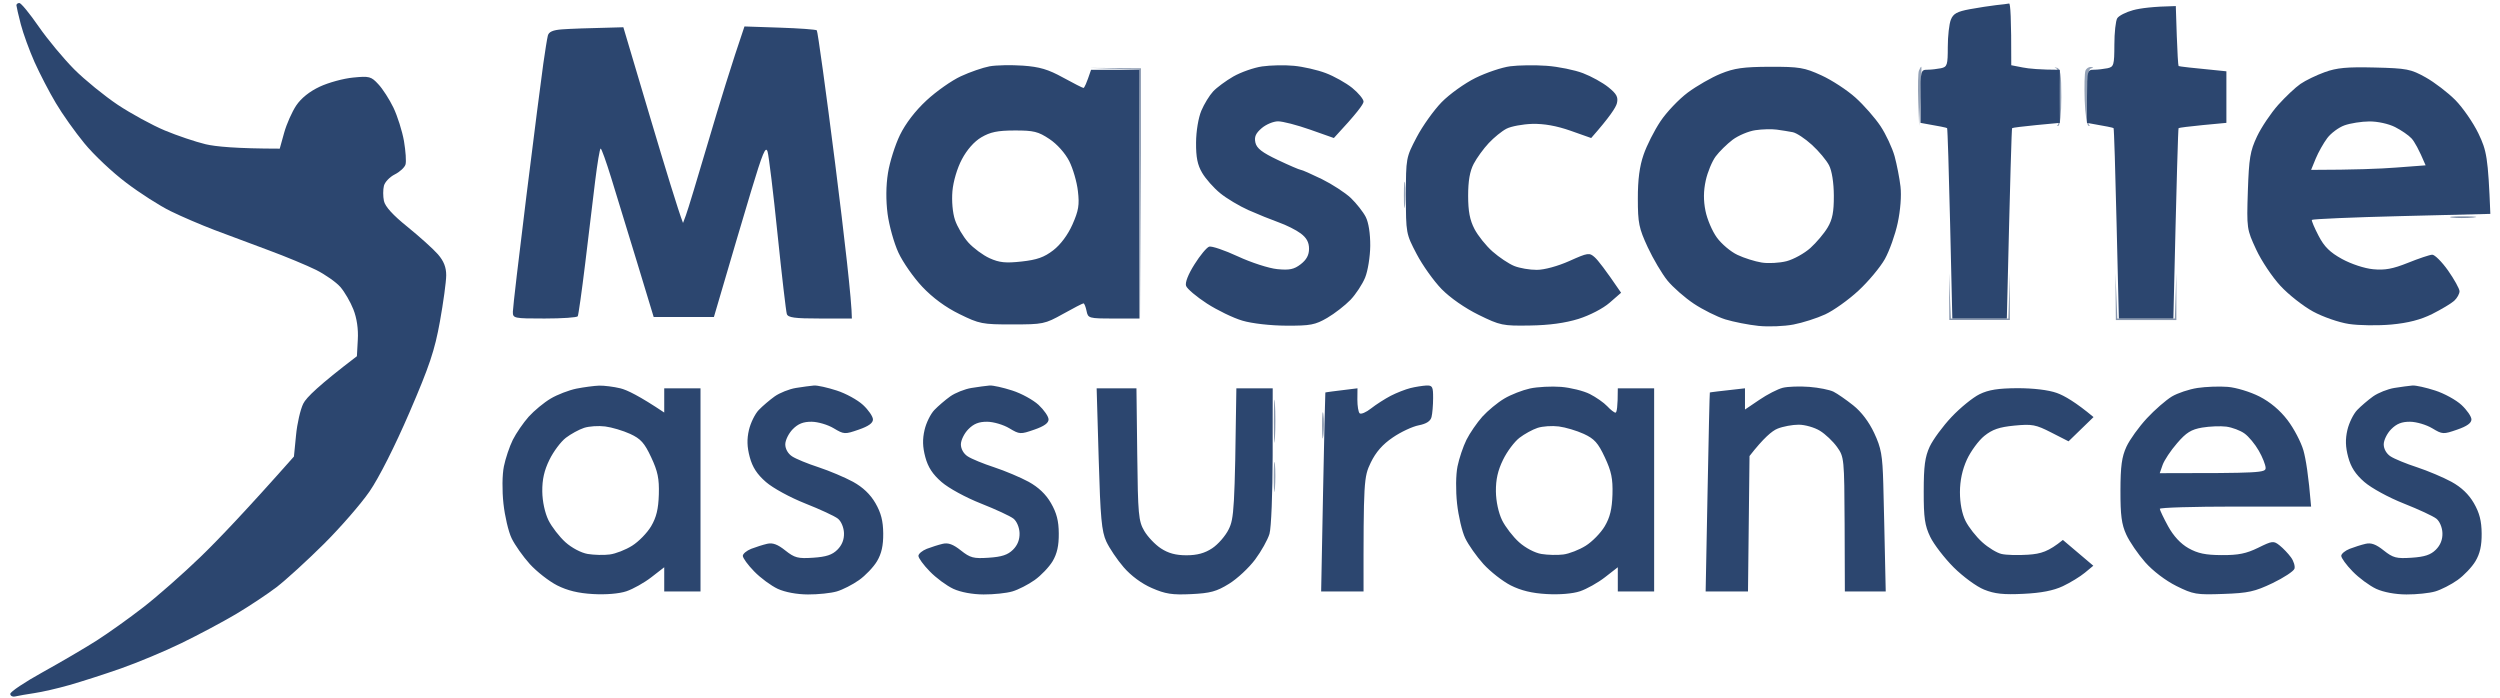 <?xml version="1.0" encoding="UTF-8"?>
<svg xmlns="http://www.w3.org/2000/svg" xmlns:xlink="http://www.w3.org/1999/xlink" width="172px" height="48px" viewBox="0 0 171 48" version="1.1">
<defs>
<filter id="alpha" filterUnits="objectBoundingBox" x="0%" y="0%" width="100%" height="100%">
  <feColorMatrix type="matrix" in="SourceGraphic" values="0 0 0 0 1 0 0 0 0 1 0 0 0 0 1 0 0 0 1 0"/>
</filter>
<mask id="mask0">
  <g filter="url(#alpha)">
<rect x="0" y="0" width="171" height="48" style="fill:rgb(0%,0%,0%);fill-opacity:0.612;stroke:none;"/>
  </g>
</mask>
<clipPath id="clip1">
  <rect x="0" y="0" width="171" height="48"/>
</clipPath>
<g id="surface5" clip-path="url(#clip1)">
<path style=" stroke:none;fill-rule:nonzero;fill:rgb(17.255%,27.451%,43.529%);fill-opacity:1;" d="M 168.188 14.969 C 168.531 15.012 169.188 15.012 169.645 14.969 C 170.105 14.922 169.824 14.887 169.02 14.887 C 168.219 14.883 167.844 14.922 168.188 14.969 Z M 168.188 14.969 "/>
</g>
<mask id="mask1">
  <g filter="url(#alpha)">
<rect x="0" y="0" width="171" height="48" style="fill:rgb(0%,0%,0%);fill-opacity:0.51;stroke:none;"/>
  </g>
</mask>
<clipPath id="clip2">
  <rect x="0" y="0" width="171" height="48"/>
</clipPath>
<g id="surface8" clip-path="url(#clip2)">
<path style=" stroke:none;fill-rule:nonzero;fill:rgb(17.255%,27.451%,43.529%);fill-opacity:1;" d="M 76.18 4.734 L 77.898 4.801 L 78 21.914 L 78 4.695 L 74.461 4.668 Z M 131.52 4.867 C 131.461 5.023 131.441 5.941 131.473 6.902 L 131.535 8.66 C 131.691 5.508 131.715 4.59 131.684 4.59 C 131.648 4.59 131.578 4.715 131.52 4.867 Z M 140.957 4.695 C 141.137 4.77 141.215 5.371 141.215 6.68 C 141.215 7.711 141.145 8.586 141.059 8.625 C 140.973 8.664 140.996 8.68 141.113 8.66 C 141.23 8.641 141.32 7.816 141.32 6.68 C 141.32 5.117 141.258 4.715 141.008 4.66 C 140.836 4.621 140.812 4.641 140.957 4.695 Z M 142.977 4.867 C 142.918 5.023 142.895 5.93 142.926 6.887 C 142.957 7.844 143.078 8.641 143.195 8.66 C 143.309 8.68 143.332 8.664 143.246 8.625 C 143.16 8.586 143.09 7.711 143.09 6.68 C 143.09 5.363 143.168 4.773 143.352 4.711 C 143.555 4.645 143.551 4.621 143.348 4.609 C 143.199 4.602 143.031 4.715 142.977 4.867 Z M 96.086 13.461 C 96.086 14.266 96.125 14.547 96.172 14.086 C 96.215 13.629 96.215 12.969 96.168 12.625 C 96.121 12.281 96.086 12.656 96.086 13.461 Z M 87.133 32.871 C 87.137 33.789 87.172 34.117 87.215 33.602 C 87.258 33.086 87.258 32.332 87.215 31.93 C 87.168 31.531 87.133 31.953 87.133 32.871 Z M 87.133 32.871 "/>
</g>
<mask id="mask2">
  <g filter="url(#alpha)">
<rect x="0" y="0" width="171" height="48" style="fill:rgb(0%,0%,0%);fill-opacity:0.561;stroke:none;"/>
  </g>
</mask>
<clipPath id="clip3">
  <rect x="0" y="0" width="171" height="48"/>
</clipPath>
<g id="surface11" clip-path="url(#clip3)">
<path style=" stroke:none;fill-rule:nonzero;fill:rgb(17.255%,27.451%,43.529%);fill-opacity:1;" d="M 133.602 20.398 L 133.613 22.016 L 137.777 22.016 L 137.777 18.781 L 137.676 21.914 L 133.719 21.914 L 133.59 18.781 Z M 145.055 20.398 L 145.07 22.02 L 149.234 22.02 L 149.234 18.781 L 149.129 21.914 L 145.172 21.914 L 145.043 18.781 Z M 87.141 29.008 C 87.141 30.328 87.176 30.844 87.215 30.156 C 87.258 29.469 87.258 28.391 87.215 27.758 C 87.176 27.125 87.141 27.691 87.141 29.008 Z M 87.141 29.008 "/>
</g>
<mask id="mask3">
  <g filter="url(#alpha)">
<rect x="0" y="0" width="171" height="48" style="fill:rgb(0%,0%,0%);fill-opacity:0.612;stroke:none;"/>
  </g>
</mask>
<clipPath id="clip4">
  <rect x="0" y="0" width="171" height="48"/>
</clipPath>
<g id="surface14" clip-path="url(#clip4)">
<path style=" stroke:none;fill-rule:nonzero;fill:rgb(17.255%,27.451%,43.529%);fill-opacity:1;" d="M 90.465 29.32 C 90.465 30.125 90.5 30.406 90.547 29.949 C 90.59 29.488 90.59 28.832 90.543 28.488 C 90.5 28.145 90.461 28.52 90.465 29.32 Z M 90.465 29.32 "/>
</g>
</defs>
<g id="surface1">
<use xlink:href="#surface5" mask="url(#mask0)"/>
<path style=" stroke:none;fill-rule:evenodd;fill:rgb(17.255%,27.451%,43.529%);fill-opacity:1;" d="M 0.832 0.207 C 0.949 0.207 1.547 0.938 2.16 1.824 C 2.777 2.715 3.879 4.039 4.609 4.773 C 5.34 5.504 6.688 6.598 7.602 7.211 C 8.52 7.82 9.973 8.613 10.832 8.973 C 11.691 9.332 12.957 9.758 13.641 9.922 C 14.328 10.086 15.758 10.223 18.746 10.227 L 19.051 9.129 C 19.219 8.527 19.594 7.684 19.883 7.254 C 20.223 6.75 20.801 6.289 21.504 5.961 C 22.105 5.68 23.137 5.398 23.797 5.336 C 24.906 5.227 25.035 5.258 25.527 5.793 C 25.824 6.105 26.293 6.836 26.57 7.41 C 26.844 7.984 27.172 9.016 27.293 9.703 C 27.41 10.395 27.461 11.121 27.398 11.32 C 27.336 11.523 27.004 11.828 26.66 12 C 26.316 12.172 25.98 12.523 25.914 12.781 C 25.848 13.043 25.848 13.512 25.914 13.824 C 25.996 14.211 26.531 14.801 27.547 15.617 C 28.375 16.289 29.312 17.133 29.629 17.496 C 30.035 17.965 30.199 18.387 30.199 18.938 C 30.199 19.367 30.004 20.801 29.766 22.121 C 29.406 24.113 29.051 25.176 27.668 28.383 C 26.664 30.711 25.574 32.867 24.926 33.809 C 24.332 34.672 22.91 36.305 21.766 37.441 C 20.621 38.578 19.168 39.902 18.539 40.387 C 17.906 40.871 16.641 41.711 15.727 42.254 C 14.809 42.797 13.121 43.695 11.977 44.25 C 10.832 44.809 8.957 45.59 7.812 45.992 C 6.664 46.395 5.07 46.906 4.27 47.133 C 3.469 47.363 2.391 47.609 1.875 47.684 C 1.359 47.762 0.773 47.863 0.574 47.91 C 0.371 47.961 0.207 47.883 0.207 47.738 C 0.207 47.594 1.215 46.922 2.445 46.242 C 3.68 45.559 5.344 44.582 6.145 44.074 C 6.945 43.562 8.398 42.527 9.371 41.77 C 10.344 41.016 12.117 39.453 13.309 38.301 C 14.5 37.148 16.43 35.129 19.723 31.41 L 19.867 29.949 C 19.941 29.145 20.168 28.164 20.367 27.766 C 20.574 27.348 21.418 26.52 24.055 24.508 L 24.117 23.367 C 24.16 22.637 24.051 21.891 23.812 21.285 C 23.609 20.77 23.207 20.078 22.918 19.746 C 22.629 19.414 21.875 18.887 21.246 18.57 C 20.613 18.258 19.16 17.652 18.016 17.23 C 16.871 16.805 15.184 16.176 14.266 15.828 C 13.352 15.48 11.992 14.898 11.246 14.531 C 10.5 14.168 9.121 13.285 8.176 12.566 C 7.23 11.855 5.938 10.637 5.305 9.859 C 4.668 9.086 3.785 7.844 3.344 7.094 C 2.898 6.352 2.242 5.082 1.879 4.277 C 1.523 3.477 1.094 2.301 0.93 1.668 C 0.766 1.039 0.633 0.449 0.629 0.363 C 0.625 0.281 0.719 0.207 0.832 0.207 Z M 162.879 4.645 C 165.09 4.699 165.355 4.75 166.387 5.324 C 167 5.668 167.918 6.371 168.43 6.887 C 168.941 7.406 169.656 8.438 170.016 9.184 C 170.582 10.363 170.68 10.812 170.836 14.715 L 164.723 14.867 C 161.359 14.949 158.586 15.07 158.555 15.129 C 158.527 15.188 158.734 15.68 159.02 16.227 C 159.41 16.977 159.801 17.363 160.633 17.82 C 161.262 18.164 162.18 18.469 162.773 18.523 C 163.578 18.602 164.125 18.5 165.168 18.082 C 165.914 17.781 166.66 17.531 166.836 17.523 C 167.008 17.52 167.5 18.008 167.93 18.617 C 168.355 19.227 168.711 19.863 168.715 20.035 C 168.719 20.207 168.555 20.504 168.352 20.691 C 168.148 20.879 167.465 21.285 166.836 21.602 C 166.035 22 165.188 22.219 164.023 22.328 C 163.105 22.41 161.793 22.395 161.105 22.289 C 160.414 22.184 159.312 21.801 158.633 21.43 C 157.961 21.062 156.953 20.273 156.395 19.668 C 155.836 19.066 155.082 17.941 154.723 17.164 C 154.078 15.777 154.07 15.719 154.152 13.148 C 154.23 10.883 154.309 10.391 154.781 9.391 C 155.078 8.762 155.734 7.785 156.234 7.223 C 156.738 6.66 157.43 6.008 157.773 5.773 C 158.117 5.535 158.867 5.172 159.441 4.965 C 160.266 4.664 160.973 4.598 162.879 4.645 Z M 159.613 9.504 C 159.359 9.844 159.004 10.473 158.824 10.906 L 158.504 11.688 C 161.488 11.684 163.262 11.613 164.371 11.527 L 166.383 11.375 C 165.906 10.242 165.609 9.738 165.414 9.523 C 165.223 9.312 164.711 8.961 164.281 8.742 C 163.832 8.516 163.086 8.352 162.512 8.355 C 161.969 8.359 161.199 8.48 160.797 8.625 C 160.402 8.766 159.867 9.164 159.613 9.504 Z M 159.613 9.504 "/>
<use xlink:href="#surface8" mask="url(#mask1)"/>
<use xlink:href="#surface11" mask="url(#mask2)"/>
<use xlink:href="#surface14" mask="url(#mask3)"/>
<path style=" stroke:none;fill-rule:evenodd;fill:rgb(17.255%,27.451%,43.529%);fill-opacity:1;" d="M 137.727 0.242 C 137.812 0.223 137.883 1.172 137.875 4.488 L 138.66 4.641 C 139.09 4.727 139.844 4.797 141.215 4.801 L 141.219 8.453 L 139.602 8.605 C 138.715 8.691 137.961 8.785 137.934 8.816 C 137.902 8.844 137.809 11.805 137.57 21.914 L 133.82 21.914 L 133.668 15.391 C 133.586 11.805 133.492 8.844 133.461 8.816 C 133.43 8.785 133.004 8.691 131.629 8.453 L 131.629 6.625 C 131.633 4.871 131.652 4.801 132.102 4.797 C 132.363 4.797 132.781 4.746 133.039 4.695 C 133.469 4.602 133.508 4.473 133.508 3.234 C 133.508 2.488 133.602 1.645 133.719 1.355 C 133.883 0.938 134.145 0.797 135.02 0.633 C 135.621 0.523 136.441 0.398 136.84 0.352 C 137.242 0.312 137.641 0.262 137.727 0.242 Z M 149.195 0.418 L 149.262 2.453 C 149.301 3.57 149.355 4.512 149.387 4.543 C 149.418 4.57 150.168 4.664 152.676 4.906 L 152.676 8.453 L 151.059 8.605 C 150.168 8.691 149.418 8.785 149.387 8.816 C 149.355 8.844 149.262 11.805 149.027 21.914 L 145.277 21.914 L 145.121 15.391 C 145.039 11.805 144.945 8.844 144.914 8.816 C 144.887 8.785 144.461 8.691 143.082 8.453 L 143.086 6.625 C 143.09 4.871 143.109 4.801 143.559 4.797 C 143.816 4.797 144.238 4.746 144.496 4.695 C 144.93 4.602 144.965 4.477 144.969 3.078 C 144.969 2.246 145.059 1.426 145.168 1.254 C 145.277 1.082 145.766 0.832 146.258 0.699 C 146.75 0.566 147.613 0.449 149.195 0.418 Z M 42.387 1.875 L 44.234 8.086 C 45.25 11.5 46.176 14.531 46.492 15.34 L 46.688 14.816 C 46.801 14.531 47.496 12.23 48.242 9.703 C 48.984 7.18 49.848 4.371 50.719 1.82 L 53.148 1.902 C 54.484 1.945 55.629 2.031 55.695 2.086 C 55.758 2.145 56.328 6.277 56.961 11.27 C 57.59 16.262 58.105 20.699 58.109 21.914 L 55.926 21.914 C 54.164 21.914 53.715 21.852 53.633 21.602 C 53.578 21.43 53.289 18.961 52.996 16.121 C 52.707 13.281 52.395 10.723 52.309 10.434 C 52.18 10.012 51.965 10.531 51.176 13.148 C 50.641 14.93 49.848 17.602 48.617 21.809 L 44.473 21.809 L 43.328 18.039 C 42.695 15.965 41.895 13.355 41.551 12.238 C 41.207 11.125 40.883 10.215 40.824 10.219 C 40.766 10.219 40.598 11.23 40.445 12.469 C 40.297 13.703 39.984 16.262 39.758 18.156 C 39.527 20.051 39.297 21.672 39.25 21.758 C 39.199 21.844 38.176 21.914 36.969 21.914 C 34.84 21.914 34.781 21.902 34.785 21.445 C 34.785 21.184 35.207 17.594 35.719 13.461 C 36.234 9.328 36.754 5.246 36.879 4.383 C 37 3.523 37.141 2.652 37.191 2.453 C 37.254 2.191 37.535 2.066 38.168 2.02 C 38.656 1.984 39.805 1.934 42.387 1.875 Z M 69.879 4.516 C 71.023 4.598 71.617 4.773 72.637 5.336 C 73.355 5.73 73.988 6.051 74.043 6.051 C 74.102 6.051 74.242 5.77 74.566 4.801 L 77.898 4.801 L 77.898 21.914 L 76.129 21.914 C 74.406 21.914 74.355 21.898 74.254 21.391 C 74.195 21.105 74.102 20.871 74.043 20.871 C 73.988 20.871 73.355 21.195 72.637 21.598 C 71.383 22.297 71.258 22.32 69.148 22.32 C 67.078 22.324 66.887 22.285 65.504 21.605 C 64.555 21.141 63.664 20.484 62.953 19.73 C 62.352 19.094 61.613 18.035 61.309 17.375 C 61.004 16.715 60.672 15.516 60.566 14.715 C 60.445 13.77 60.453 12.773 60.594 11.895 C 60.711 11.152 61.082 9.977 61.418 9.285 C 61.805 8.492 62.473 7.621 63.246 6.906 C 63.914 6.285 64.98 5.535 65.609 5.246 C 66.238 4.953 67.129 4.648 67.586 4.562 C 68.047 4.48 69.078 4.461 69.879 4.516 Z M 65.68 10.957 C 65.355 11.566 65.086 12.477 65.027 13.148 C 64.969 13.824 65.039 14.641 65.203 15.129 C 65.355 15.59 65.766 16.285 66.117 16.68 C 66.469 17.07 67.129 17.559 67.586 17.766 C 68.258 18.07 68.691 18.113 69.789 17.992 C 70.848 17.875 71.336 17.703 71.965 17.219 C 72.473 16.824 72.965 16.164 73.285 15.445 C 73.707 14.488 73.773 14.102 73.66 13.148 C 73.59 12.516 73.316 11.586 73.059 11.078 C 72.777 10.531 72.227 9.914 71.703 9.566 C 70.93 9.051 70.621 8.973 69.305 8.977 C 68.121 8.98 67.629 9.086 67.012 9.449 C 66.523 9.738 66.027 10.301 65.68 10.957 Z M 88.52 4.527 C 89.152 4.586 90.133 4.809 90.707 5.027 C 91.281 5.242 92.102 5.703 92.531 6.047 C 92.957 6.395 93.312 6.82 93.312 6.992 C 93.312 7.164 92.852 7.797 91.27 9.496 L 89.633 8.918 C 88.734 8.602 87.742 8.344 87.426 8.348 C 87.113 8.348 86.605 8.559 86.305 8.816 C 85.891 9.172 85.785 9.414 85.871 9.809 C 85.961 10.207 86.332 10.492 87.41 11.004 C 88.191 11.375 88.902 11.68 88.988 11.684 C 89.074 11.684 89.73 11.977 90.445 12.324 C 91.164 12.68 92.062 13.266 92.445 13.629 C 92.824 13.996 93.285 14.578 93.461 14.922 C 93.66 15.309 93.777 16.07 93.773 16.906 C 93.766 17.656 93.609 18.633 93.422 19.094 C 93.234 19.555 92.781 20.242 92.414 20.629 C 92.047 21.008 91.328 21.57 90.812 21.871 C 89.984 22.352 89.656 22.414 88 22.406 C 86.918 22.402 85.641 22.258 84.98 22.062 C 84.352 21.879 83.25 21.344 82.531 20.879 C 81.816 20.414 81.172 19.871 81.102 19.668 C 81.023 19.445 81.246 18.875 81.68 18.188 C 82.066 17.57 82.523 17.023 82.691 16.969 C 82.859 16.914 83.75 17.215 84.668 17.641 C 85.582 18.066 86.801 18.461 87.375 18.516 C 88.215 18.598 88.527 18.535 88.988 18.18 C 89.387 17.871 89.562 17.551 89.562 17.113 C 89.562 16.672 89.391 16.359 88.988 16.059 C 88.676 15.824 87.996 15.484 87.48 15.301 C 86.965 15.117 86.027 14.738 85.395 14.457 C 84.766 14.176 83.887 13.652 83.445 13.289 C 83 12.926 82.445 12.297 82.211 11.895 C 81.887 11.352 81.781 10.82 81.789 9.809 C 81.793 9.027 81.949 8.098 82.152 7.617 C 82.344 7.16 82.711 6.562 82.961 6.293 C 83.211 6.023 83.84 5.559 84.355 5.262 C 84.871 4.969 85.762 4.652 86.332 4.57 C 86.906 4.488 87.891 4.465 88.52 4.527 Z M 105.91 4.527 C 106.715 4.586 107.84 4.816 108.41 5.035 C 108.984 5.254 109.77 5.688 110.16 6.004 C 110.727 6.461 110.84 6.68 110.746 7.094 C 110.68 7.383 110.254 8.043 108.973 9.496 L 107.547 8.992 C 106.59 8.656 105.723 8.504 104.922 8.523 C 104.266 8.543 103.465 8.691 103.152 8.852 C 102.836 9.012 102.285 9.461 101.926 9.844 C 101.566 10.227 101.102 10.867 100.891 11.27 C 100.625 11.777 100.508 12.445 100.508 13.461 C 100.508 14.539 100.625 15.141 100.945 15.758 C 101.184 16.215 101.742 16.914 102.188 17.305 C 102.633 17.699 103.301 18.145 103.672 18.297 C 104.047 18.449 104.746 18.57 105.234 18.566 C 105.75 18.566 106.684 18.309 107.473 17.957 C 108.75 17.383 108.852 17.371 109.219 17.703 C 109.434 17.895 109.93 18.523 111.031 20.141 L 110.242 20.828 C 109.789 21.223 108.879 21.695 108.098 21.941 C 107.188 22.223 106.094 22.375 104.766 22.395 C 102.883 22.426 102.715 22.391 101.227 21.66 C 100.289 21.199 99.273 20.492 98.684 19.891 C 98.145 19.336 97.371 18.254 96.965 17.477 C 96.234 16.082 96.227 16.043 96.227 13.461 C 96.227 10.879 96.234 10.84 96.965 9.445 C 97.371 8.668 98.145 7.586 98.684 7.031 C 99.223 6.48 100.27 5.73 101.012 5.363 C 101.758 4.996 102.832 4.633 103.406 4.559 C 103.984 4.484 105.109 4.469 105.91 4.527 Z M 121.273 4.594 C 123.297 4.59 123.637 4.648 124.812 5.184 C 125.531 5.512 126.582 6.199 127.156 6.715 C 127.73 7.23 128.504 8.113 128.879 8.676 C 129.254 9.242 129.688 10.176 129.848 10.746 C 130.004 11.32 130.188 12.262 130.254 12.836 C 130.328 13.457 130.25 14.465 130.062 15.34 C 129.891 16.145 129.492 17.258 129.18 17.82 C 128.867 18.379 128.051 19.359 127.363 19.996 C 126.676 20.633 125.645 21.367 125.074 21.629 C 124.5 21.895 123.52 22.207 122.887 22.328 C 122.258 22.449 121.18 22.492 120.492 22.422 C 119.805 22.352 118.773 22.148 118.199 21.973 C 117.629 21.793 116.652 21.305 116.031 20.891 C 115.41 20.477 114.598 19.762 114.223 19.305 C 113.848 18.844 113.238 17.812 112.863 17.008 C 112.258 15.699 112.184 15.352 112.184 13.668 C 112.18 12.363 112.301 11.441 112.578 10.645 C 112.793 10.012 113.316 8.98 113.738 8.348 C 114.156 7.719 115.004 6.828 115.621 6.367 C 116.238 5.91 117.258 5.324 117.887 5.07 C 118.824 4.688 119.441 4.602 121.273 4.594 Z M 118.707 9.613 C 118.316 9.91 117.789 10.426 117.539 10.762 C 117.289 11.098 116.98 11.844 116.855 12.418 C 116.699 13.133 116.691 13.789 116.836 14.504 C 116.949 15.078 117.301 15.906 117.621 16.344 C 117.941 16.785 118.574 17.32 119.035 17.535 C 119.492 17.754 120.242 17.988 120.699 18.062 C 121.156 18.137 121.93 18.094 122.418 17.969 C 122.906 17.84 123.641 17.434 124.055 17.062 C 124.469 16.688 125.004 16.055 125.242 15.652 C 125.574 15.094 125.672 14.578 125.668 13.461 C 125.664 12.566 125.535 11.754 125.34 11.375 C 125.164 11.031 124.633 10.395 124.16 9.965 C 123.688 9.535 123.094 9.141 122.836 9.094 C 122.578 9.043 122.086 8.965 121.742 8.918 C 121.398 8.871 120.734 8.887 120.27 8.957 C 119.805 9.023 119.102 9.32 118.707 9.613 Z M 40.719 26.531 C 41.062 26.523 41.719 26.605 42.176 26.715 C 42.637 26.824 43.5 27.246 45.199 28.383 L 45.199 26.715 L 47.695 26.715 L 47.695 40.695 L 45.199 40.695 L 45.199 39.027 L 44.312 39.715 C 43.824 40.094 43.051 40.527 42.594 40.68 C 42.094 40.848 41.18 40.922 40.301 40.871 C 39.293 40.816 38.531 40.629 37.828 40.273 C 37.27 39.988 36.426 39.328 35.953 38.809 C 35.48 38.285 34.918 37.488 34.699 37.031 C 34.48 36.582 34.23 35.504 34.137 34.645 C 34.039 33.738 34.051 32.66 34.168 32.086 C 34.277 31.543 34.555 30.719 34.781 30.262 C 35.012 29.801 35.504 29.086 35.875 28.668 C 36.25 28.254 36.93 27.691 37.387 27.422 C 37.844 27.148 38.645 26.844 39.156 26.738 C 39.672 26.637 40.375 26.543 40.719 26.531 Z M 38.43 30.121 C 38.086 30.387 37.578 31.062 37.301 31.633 C 36.941 32.363 36.801 32.996 36.809 33.809 C 36.816 34.5 36.988 35.285 37.234 35.793 C 37.461 36.25 37.988 36.93 38.402 37.305 C 38.836 37.695 39.488 38.039 39.938 38.113 C 40.367 38.184 41.047 38.203 41.449 38.148 C 41.852 38.098 42.543 37.828 42.988 37.547 C 43.434 37.27 44.023 36.668 44.297 36.207 C 44.66 35.59 44.797 35.02 44.828 34.016 C 44.859 32.926 44.754 32.426 44.301 31.461 C 43.84 30.473 43.582 30.188 42.855 29.852 C 42.367 29.629 41.594 29.398 41.137 29.34 C 40.676 29.281 40.023 29.324 39.68 29.438 C 39.336 29.551 38.773 29.859 38.43 30.121 Z M 55.508 26.523 C 55.738 26.508 56.438 26.664 57.062 26.867 C 57.688 27.066 58.504 27.516 58.875 27.859 C 59.25 28.207 59.555 28.652 59.559 28.852 C 59.566 29.102 59.262 29.324 58.578 29.559 C 57.625 29.891 57.566 29.887 56.859 29.465 C 56.461 29.223 55.777 29.02 55.34 29.016 C 54.77 29.012 54.41 29.152 54.039 29.531 C 53.758 29.82 53.527 30.289 53.527 30.574 C 53.527 30.887 53.719 31.219 53.996 31.398 C 54.254 31.57 55.074 31.906 55.82 32.148 C 56.566 32.395 57.629 32.844 58.188 33.148 C 58.867 33.523 59.375 34.004 59.73 34.617 C 60.117 35.289 60.258 35.84 60.266 36.703 C 60.273 37.539 60.148 38.09 59.84 38.609 C 59.602 39.012 59.043 39.598 58.602 39.91 C 58.16 40.223 57.473 40.574 57.07 40.691 C 56.668 40.809 55.777 40.902 55.09 40.898 C 54.324 40.895 53.52 40.746 53.008 40.512 C 52.551 40.297 51.82 39.762 51.387 39.312 C 50.953 38.871 50.605 38.387 50.605 38.242 C 50.609 38.098 50.871 37.883 51.184 37.758 C 51.5 37.637 51.992 37.48 52.277 37.414 C 52.656 37.324 53 37.449 53.527 37.871 C 54.172 38.383 54.398 38.441 55.445 38.371 C 56.34 38.312 56.758 38.176 57.113 37.82 C 57.43 37.504 57.582 37.121 57.566 36.672 C 57.551 36.289 57.375 35.863 57.148 35.684 C 56.934 35.512 55.926 35.043 54.906 34.641 C 53.867 34.23 52.684 33.586 52.199 33.164 C 51.582 32.629 51.27 32.145 51.082 31.445 C 50.895 30.746 50.879 30.219 51.027 29.582 C 51.141 29.094 51.445 28.473 51.703 28.207 C 51.961 27.938 52.457 27.516 52.801 27.27 C 53.145 27.027 53.801 26.766 54.258 26.691 C 54.715 26.617 55.277 26.543 55.508 26.523 Z M 67.586 26.523 C 67.816 26.508 68.516 26.664 69.141 26.867 C 69.77 27.066 70.586 27.516 70.957 27.859 C 71.328 28.207 71.637 28.652 71.641 28.852 C 71.648 29.102 71.34 29.324 70.66 29.559 C 69.707 29.891 69.645 29.887 68.941 29.465 C 68.543 29.223 67.855 29.02 67.422 29.016 C 66.848 29.012 66.492 29.152 66.121 29.531 C 65.84 29.816 65.609 30.285 65.609 30.574 C 65.609 30.887 65.797 31.219 66.078 31.398 C 66.336 31.57 67.156 31.906 67.898 32.148 C 68.645 32.395 69.711 32.844 70.27 33.148 C 70.949 33.523 71.457 34.004 71.809 34.617 C 72.195 35.289 72.34 35.84 72.344 36.703 C 72.352 37.539 72.227 38.09 71.922 38.609 C 71.68 39.012 71.121 39.598 70.68 39.91 C 70.238 40.223 69.551 40.574 69.148 40.691 C 68.75 40.809 67.859 40.902 67.172 40.898 C 66.406 40.895 65.598 40.746 65.09 40.512 C 64.629 40.297 63.902 39.762 63.469 39.312 C 63.035 38.871 62.684 38.387 62.688 38.242 C 62.691 38.098 62.953 37.883 63.266 37.758 C 63.582 37.637 64.074 37.48 64.359 37.414 C 64.738 37.324 65.078 37.449 65.609 37.871 C 66.254 38.383 66.48 38.441 67.527 38.371 C 68.422 38.312 68.836 38.176 69.195 37.82 C 69.512 37.504 69.66 37.121 69.645 36.672 C 69.633 36.289 69.453 35.863 69.23 35.684 C 69.016 35.512 68.008 35.043 66.988 34.641 C 65.945 34.23 64.766 33.586 64.281 33.164 C 63.664 32.629 63.348 32.145 63.16 31.445 C 62.973 30.746 62.961 30.219 63.109 29.582 C 63.219 29.094 63.527 28.473 63.785 28.207 C 64.043 27.938 64.535 27.516 64.879 27.27 C 65.223 27.027 65.879 26.766 66.34 26.691 C 66.797 26.617 67.359 26.543 67.586 26.523 Z M 97.633 26.523 C 98.051 26.508 98.102 26.605 98.098 27.391 C 98.098 27.879 98.047 28.465 97.988 28.695 C 97.914 28.98 97.629 29.16 97.105 29.262 C 96.68 29.344 95.875 29.719 95.324 30.098 C 94.621 30.574 94.16 31.102 93.809 31.824 C 93.332 32.816 93.305 33.066 93.312 40.695 L 90.395 40.695 L 90.527 33.859 C 90.602 30.102 90.672 27.016 90.684 27.004 C 90.695 26.992 91.199 26.918 92.895 26.715 L 92.887 27.496 C 92.887 27.926 92.953 28.348 93.043 28.434 C 93.133 28.52 93.488 28.371 93.832 28.098 C 94.176 27.828 94.785 27.438 95.184 27.23 C 95.586 27.023 96.195 26.785 96.539 26.699 C 96.883 26.613 97.375 26.539 97.633 26.523 Z M 106.902 26.617 C 107.559 26.672 108.449 26.891 108.879 27.109 C 109.309 27.328 109.848 27.703 110.078 27.949 C 110.305 28.195 110.566 28.395 110.648 28.391 C 110.734 28.383 110.805 28.008 110.805 26.715 L 113.305 26.715 L 113.305 40.695 L 110.805 40.695 L 110.805 39.027 L 109.922 39.715 C 109.434 40.094 108.66 40.527 108.203 40.68 C 107.699 40.848 106.789 40.922 105.91 40.871 C 104.902 40.816 104.141 40.629 103.434 40.273 C 102.879 39.988 102.035 39.328 101.562 38.809 C 101.09 38.285 100.527 37.488 100.309 37.031 C 100.09 36.582 99.84 35.504 99.746 34.645 C 99.648 33.738 99.66 32.66 99.777 32.086 C 99.887 31.543 100.164 30.719 100.391 30.262 C 100.621 29.801 101.113 29.086 101.484 28.668 C 101.859 28.254 102.539 27.691 102.996 27.422 C 103.453 27.148 104.25 26.84 104.766 26.727 C 105.281 26.617 106.242 26.566 106.902 26.617 Z M 104.039 30.121 C 103.695 30.387 103.184 31.062 102.91 31.633 C 102.551 32.363 102.41 32.996 102.418 33.809 C 102.426 34.5 102.598 35.285 102.844 35.793 C 103.07 36.25 103.594 36.93 104.012 37.305 C 104.445 37.695 105.098 38.039 105.547 38.113 C 105.977 38.184 106.656 38.203 107.059 38.148 C 107.457 38.098 108.152 37.828 108.598 37.547 C 109.043 37.27 109.633 36.668 109.906 36.207 C 110.27 35.59 110.406 35.02 110.438 34.016 C 110.469 32.926 110.363 32.426 109.91 31.461 C 109.449 30.473 109.191 30.188 108.465 29.852 C 107.977 29.629 107.203 29.398 106.746 29.34 C 106.285 29.281 105.629 29.324 105.285 29.438 C 104.941 29.551 104.379 29.859 104.039 30.121 Z M 123.98 26.617 C 124.637 26.668 125.387 26.82 125.645 26.949 C 125.906 27.078 126.512 27.5 127 27.887 C 127.566 28.336 128.086 29.027 128.445 29.793 C 128.926 30.82 129.016 31.312 129.07 33.285 C 129.102 34.551 129.156 36.734 129.238 40.695 L 126.426 40.695 L 126.41 36.07 C 126.387 31.535 126.379 31.438 125.887 30.75 C 125.609 30.363 125.082 29.863 124.711 29.637 C 124.336 29.406 123.68 29.219 123.25 29.219 C 122.82 29.219 122.168 29.34 121.793 29.492 C 121.422 29.641 120.836 30.129 119.867 31.375 L 119.762 40.695 L 116.848 40.695 L 116.98 33.859 C 117.051 30.102 117.121 27.016 117.137 27.004 C 117.148 26.992 117.699 26.918 119.555 26.715 L 119.555 28.176 L 120.543 27.508 C 121.086 27.137 121.812 26.766 122.156 26.68 C 122.5 26.594 123.32 26.566 123.98 26.617 Z M 152.773 26.617 C 153.352 26.664 154.324 26.961 154.953 27.281 C 155.691 27.66 156.363 28.223 156.883 28.906 C 157.32 29.477 157.812 30.418 157.977 30.992 C 158.137 31.566 158.324 32.668 158.504 34.852 L 153.297 34.852 C 150.434 34.852 148.09 34.922 148.094 35.008 C 148.098 35.094 148.352 35.633 148.664 36.203 C 149.039 36.883 149.523 37.406 150.066 37.715 C 150.707 38.074 151.238 38.188 152.359 38.191 C 153.492 38.199 154.047 38.086 154.859 37.688 C 155.844 37.203 155.922 37.195 156.34 37.527 C 156.582 37.719 156.934 38.09 157.121 38.348 C 157.309 38.605 157.414 38.961 157.359 39.129 C 157.301 39.301 156.621 39.75 155.848 40.121 C 154.625 40.703 154.18 40.805 152.461 40.863 C 150.613 40.93 150.402 40.895 149.234 40.316 C 148.492 39.945 147.621 39.285 147.09 38.684 C 146.598 38.125 146.012 37.27 145.789 36.781 C 145.465 36.082 145.383 35.445 145.387 33.758 C 145.391 32.07 145.477 31.43 145.801 30.73 C 146.027 30.242 146.66 29.367 147.203 28.781 C 147.746 28.195 148.523 27.523 148.922 27.281 C 149.32 27.043 150.121 26.777 150.691 26.691 C 151.266 26.605 152.203 26.57 152.773 26.617 Z M 149.281 30.496 C 148.844 30.996 148.402 31.668 148.289 31.984 L 148.09 32.555 C 155.07 32.555 155.379 32.523 155.375 32.191 C 155.371 31.992 155.164 31.457 154.906 31.012 C 154.652 30.562 154.207 30.027 153.922 29.824 C 153.637 29.617 153.074 29.406 152.672 29.352 C 152.27 29.301 151.52 29.332 151.004 29.418 C 150.254 29.547 149.91 29.762 149.281 30.496 Z M 165.48 26.523 C 165.711 26.508 166.41 26.664 167.035 26.867 C 167.66 27.066 168.477 27.516 168.848 27.859 C 169.223 28.207 169.531 28.652 169.535 28.852 C 169.539 29.102 169.234 29.324 168.551 29.559 C 167.598 29.891 167.539 29.887 166.836 29.465 C 166.434 29.223 165.75 29.02 165.312 29.016 C 164.742 29.012 164.387 29.152 164.012 29.531 C 163.73 29.816 163.5 30.285 163.5 30.574 C 163.5 30.887 163.691 31.219 163.969 31.398 C 164.23 31.57 165.047 31.906 165.793 32.148 C 166.539 32.395 167.602 32.844 168.16 33.148 C 168.844 33.523 169.348 34.004 169.703 34.617 C 170.09 35.289 170.23 35.84 170.238 36.703 C 170.246 37.539 170.121 38.09 169.812 38.609 C 169.574 39.012 169.016 39.598 168.574 39.91 C 168.133 40.223 167.445 40.574 167.043 40.691 C 166.645 40.809 165.75 40.902 165.062 40.898 C 164.297 40.895 163.492 40.746 162.98 40.512 C 162.523 40.297 161.793 39.762 161.359 39.312 C 160.926 38.871 160.578 38.387 160.578 38.242 C 160.582 38.098 160.844 37.883 161.16 37.758 C 161.473 37.637 161.965 37.48 162.254 37.414 C 162.633 37.324 162.973 37.449 163.5 37.871 C 164.145 38.383 164.371 38.441 165.422 38.371 C 166.312 38.312 166.73 38.176 167.086 37.82 C 167.402 37.504 167.555 37.121 167.539 36.672 C 167.527 36.289 167.348 35.863 167.121 35.684 C 166.906 35.512 165.898 35.043 164.879 34.641 C 163.84 34.23 162.66 33.586 162.172 33.164 C 161.555 32.629 161.242 32.145 161.055 31.445 C 160.867 30.746 160.852 30.219 161 29.582 C 161.113 29.094 161.418 28.473 161.676 28.207 C 161.934 27.938 162.43 27.516 162.773 27.27 C 163.117 27.027 163.773 26.766 164.23 26.691 C 164.688 26.617 165.25 26.543 165.48 26.523 Z M 74.949 26.715 L 77.688 26.715 L 77.742 31.254 C 77.789 35.402 77.832 35.855 78.223 36.523 C 78.457 36.926 78.973 37.469 79.367 37.727 C 79.875 38.062 80.391 38.203 81.125 38.203 C 81.859 38.203 82.383 38.062 82.895 37.723 C 83.297 37.461 83.812 36.871 84.035 36.414 C 84.398 35.68 84.453 35.07 84.562 26.715 L 87.062 26.715 L 87.059 31.355 C 87.055 33.945 86.961 36.324 86.84 36.73 C 86.719 37.133 86.277 37.926 85.855 38.492 C 85.43 39.062 84.625 39.816 84.059 40.164 C 83.203 40.695 82.773 40.812 81.457 40.875 C 80.145 40.938 79.684 40.867 78.746 40.457 C 78.043 40.152 77.316 39.613 76.809 39.027 C 76.363 38.512 75.824 37.711 75.613 37.254 C 75.293 36.551 75.207 35.637 75.09 31.566 Z M 138.301 26.707 C 139.398 26.707 140.426 26.828 141.008 27.035 C 141.523 27.219 142.305 27.668 143.535 28.695 L 141.816 30.363 L 140.629 29.758 C 139.559 29.211 139.316 29.164 138.09 29.281 C 137.043 29.383 136.574 29.547 136.02 29.992 C 135.625 30.312 135.09 31.043 134.824 31.617 C 134.504 32.32 134.348 33.055 134.344 33.859 C 134.344 34.617 134.484 35.348 134.73 35.844 C 134.945 36.273 135.461 36.93 135.879 37.305 C 136.293 37.68 136.891 38.043 137.207 38.113 C 137.52 38.188 138.34 38.211 139.027 38.164 C 139.926 38.105 140.438 37.949 141.426 37.148 L 143.52 38.922 L 142.941 39.402 C 142.621 39.668 141.938 40.086 141.426 40.328 C 140.777 40.633 139.941 40.797 138.715 40.855 C 137.34 40.922 136.734 40.859 136.008 40.566 C 135.488 40.359 134.555 39.672 133.914 39.035 C 133.277 38.398 132.551 37.453 132.301 36.938 C 131.926 36.156 131.848 35.633 131.852 33.809 C 131.852 32.066 131.938 31.438 132.262 30.73 C 132.492 30.242 133.168 29.32 133.77 28.684 C 134.371 28.047 135.238 27.344 135.695 27.121 C 136.32 26.816 136.977 26.715 138.301 26.707 Z M 138.301 26.707 "/>
</g>
</svg>
